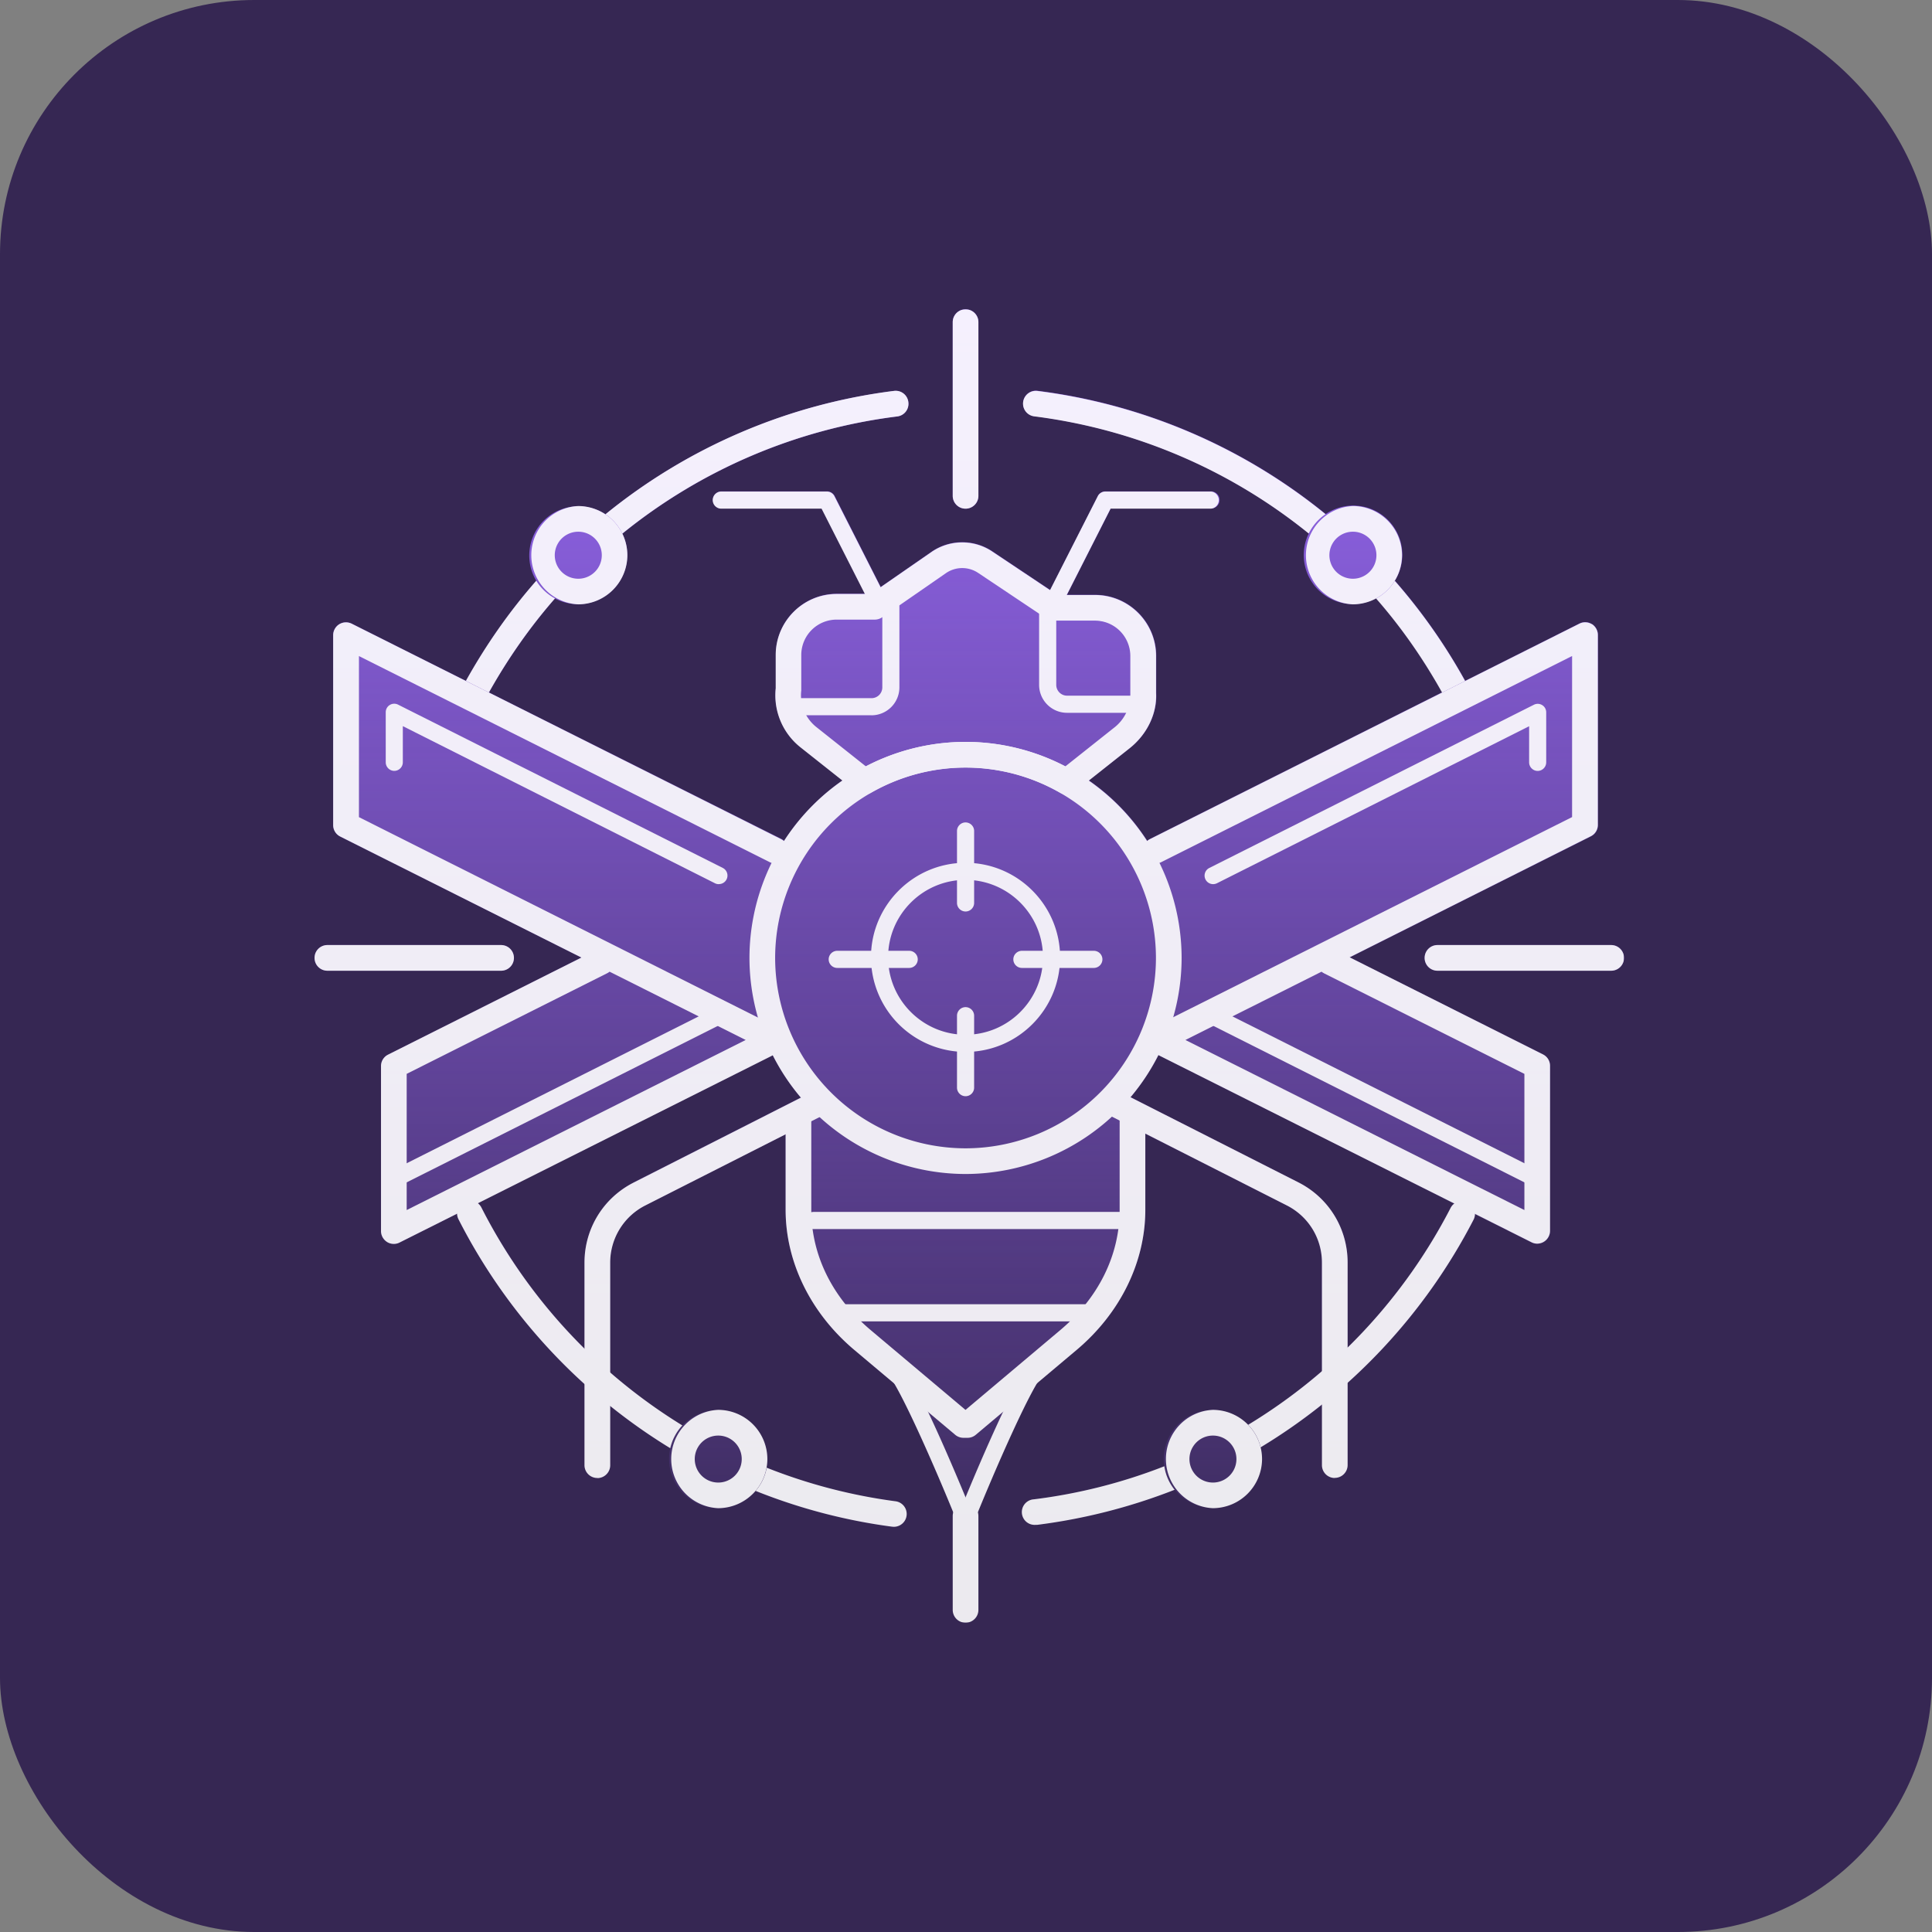 <svg xmlns="http://www.w3.org/2000/svg" fill="none" viewBox="0 0 38 38" width="38" height="38">
  <rect x="0" y="0" width="38" height="38" fill="#808080" stroke="none"/>
  <rect width="38" height="38" fill="#362753" rx="5"/>
  <g clip-path="url(#a)">
    <path fill="url(#b)" fill-rule="evenodd" d="M18.991 10.005c.14 0 .253-.113.253-.253V6.336a.252.252 0 1 0-.505 0v3.416c0 .14.113.253.252.253Zm12.699 8.583h-3.417a.252.252 0 1 0 0 .505h3.417a.252.252 0 1 0 0-.505Zm-21.834 0a.252.252 0 1 1 0 .505H6.439a.252.252 0 1 1 0-.505h3.417Zm-.239-4.97c.372-.664.805-1.284 1.298-1.847a.968.968 0 0 0 1.326-1.275 10.68 10.68 0 0 1 5.406-2.305.251.251 0 0 0 .219-.282.251.251 0 0 0-.281-.219 11.198 11.198 0 0 0-5.676 2.426.968.968 0 0 0-1.36 1.309 11.404 11.404 0 0 0-1.382 1.968l-2.248-1.126a.255.255 0 0 0-.246.01.254.254 0 0 0-.12.216v3.735c0 .096.055.184.14.226l4.743 2.38-3.802 1.909a.25.25 0 0 0-.14.226v3.244c0 .088.045.168.12.216.04.025.085.037.133.037a.242.242 0 0 0 .112-.027l1.133-.568a.24.24 0 0 0 .026.111 11.302 11.302 0 0 0 2.478 3.24v1.597a.252.252 0 1 0 .506 0v-1.166c.375.303.771.581 1.182.832a.968.968 0 0 0 .942 1.18.96.96 0 0 0 .735-.34 11.12 11.12 0 0 0 2.685.705h.017l.017.002a.252.252 0 0 0 .032-.502 10.64 10.64 0 0 1-2.534-.66.968.968 0 0 0-1.658-.83c-.5-.31-.975-.658-1.42-1.046v-2.16c0-.478.265-.91.693-1.126l2.759-1.4v1.487c0 1.03.493 2.035 1.353 2.758l.781.657c.299.502.822 1.701 1.163 2.535a.262.262 0 0 0-.012.073v1.846a.252.252 0 1 0 .505 0v-1.846a.262.262 0 0 0-.012-.073c.34-.832.865-2.031 1.163-2.535l.781-.657c.86-.723 1.353-1.729 1.353-2.758v-1.497l2.78 1.41c.426.215.692.648.692 1.127v2.136c-.453.39-.938.744-1.45 1.054a.968.968 0 0 0-1.65.815c-.815.319-1.676.541-2.565.65a.251.251 0 0 0 .032.502h.032a11.273 11.273 0 0 0 2.705-.69.968.968 0 0 0 1.691-.834c.42-.252.823-.535 1.207-.84v1.189a.252.252 0 1 0 .505 0v-1.619a11.294 11.294 0 0 0 2.477-3.207.246.246 0 0 0 .027-.113l1.113.56a.243.243 0 0 0 .113.026.27.27 0 0 0 .133-.037.254.254 0 0 0 .12-.216v-3.244a.25.25 0 0 0-.14-.226l.002-.002-3.803-1.908 4.743-2.38a.25.25 0 0 0 .14-.226V12.49a.256.256 0 0 0-.12-.216.247.247 0 0 0-.246-.01l-2.246 1.127a11.222 11.222 0 0 0-1.384-1.97.965.965 0 0 0-1.36-1.31A11.198 11.198 0 0 0 20.4 7.685a.252.252 0 0 0-.062.5 10.721 10.721 0 0 1 5.405 2.305.965.965 0 0 0 1.326 1.275c.494.563.926 1.183 1.299 1.85l-5.75 2.886a.242.242 0 0 0-.052.037 4.245 4.245 0 0 0-1.149-1.19l.805-.636c.346-.273.54-.684.52-1.083v-.73c0-.662-.54-1.2-1.202-1.2h-.554l.86-1.697h1.973a.169.169 0 0 0 .169-.169.169.169 0 0 0-.169-.168h-2.075a.166.166 0 0 0-.15.092l-.933 1.838s0 .007-.004.009l-1.135-.758a1.063 1.063 0 0 0-1.205.01l-.994.689-.906-1.788a.168.168 0 0 0-.15-.092h-2.075a.169.169 0 0 0-.169.168c0 .093.076.169.169.169h1.973l.85 1.676h-.554c-.662 0-1.201.539-1.201 1.201v.655c-.046.448.136.881.488 1.161l.826.654a4.288 4.288 0 0 0-1.149 1.189.293.293 0 0 0-.052-.037l-5.756-2.882Zm1.88 11.217c0-.67.37-1.274.968-1.577l-.002-.003 3.289-1.668a4.253 4.253 0 0 1-.556-.837l-.02.013-5.78 2.9c.028.024.054.051.072.087a10.782 10.782 0 0 0 2.028 2.774v-1.69Zm15.01 1.67a10.748 10.748 0 0 0 2.026-2.747l.002-.002a.247.247 0 0 1 .07-.084l-5.798-2.909c-.007-.003-.014-.009-.02-.014a4.306 4.306 0 0 1-.551.831l3.302 1.676c.598.303.968.907.968 1.577v1.671Z" clip-rule="evenodd"/>
    <g fill="#fff" opacity=".9">
      <path d="M18.991 10.005a.252.252 0 0 1-.252-.253V6.336a.252.252 0 1 1 .505 0v3.416c0 .14-.113.253-.253.253ZM31.69 19.093h-3.417a.252.252 0 1 1 0-.505h3.417a.252.252 0 1 1 0 .505ZM9.856 19.093H6.439a.252.252 0 1 1 0-.505h3.417a.252.252 0 1 1 0 .505ZM26.073 10.115a11.197 11.197 0 0 0-5.675-2.426.252.252 0 0 0-.062.5 10.721 10.721 0 0 1 5.405 2.305.968.968 0 0 1 .332-.381v.002ZM13.422 28.037a10.745 10.745 0 0 1-3.954-4.287.254.254 0 0 0-.34-.111.254.254 0 0 0-.111.34 11.258 11.258 0 0 0 4.166 4.505.974.974 0 0 1 .237-.447h.002ZM17.613 29.528a10.646 10.646 0 0 1-2.533-.66.96.96 0 0 1-.218.456c.853.342 1.754.581 2.686.704l.033.002a.252.252 0 0 0 .032-.502ZM22.9 28.84a10.62 10.62 0 0 1-2.566.65.251.251 0 0 0 .032.502h.032a11.28 11.28 0 0 0 2.705-.69.953.953 0 0 1-.202-.463l-.002.002ZM28.873 23.649a.253.253 0 0 0-.34.107 10.75 10.75 0 0 1-3.983 4.268.95.95 0 0 1 .245.443 11.275 11.275 0 0 0 4.188-4.478.252.252 0 0 0-.11-.34ZM17.866 7.908a.251.251 0 0 0-.281-.22 11.197 11.197 0 0 0-5.676 2.427.968.968 0 0 1 .332.38 10.68 10.68 0 0 1 5.406-2.304.25.25 0 0 0 .219-.282v-.001ZM18.991 20.69a1.862 1.862 0 0 1-1.86-1.86c0-1.023.834-1.86 1.86-1.86 1.026 0 1.86.837 1.86 1.86 0 1.025-.834 1.86-1.86 1.86Zm0-3.384c-.84 0-1.523.684-1.523 1.523 0 .839.684 1.523 1.523 1.523.84 0 1.523-.684 1.523-1.523 0-.839-.684-1.523-1.523-1.523Z"/>
      <path d="M18.991 17.928a.169.169 0 0 1-.168-.169v-1.415c0-.092.076-.168.168-.168.093 0 .169.076.169.168v1.415a.169.169 0 0 1-.169.169ZM18.991 21.561a.169.169 0 0 1-.168-.168v-1.415c0-.093.076-.169.168-.169.093 0 .169.076.169.169v1.415a.169.169 0 0 1-.169.168ZM21.515 19.038H20.1a.169.169 0 0 1-.169-.169c0-.092.076-.168.169-.168h1.415c.093 0 .168.076.168.168a.169.169 0 0 1-.168.169ZM17.883 19.038h-1.415a.169.169 0 0 1-.169-.169c0-.092.076-.168.169-.168h1.415c.093 0 .168.076.168.168a.169.169 0 0 1-.168.169ZM9.616 13.62c.373-.665.806-1.285 1.3-1.85a.962.962 0 0 1-.368-.348c-.527.6-.989 1.26-1.385 1.97l.452.228h.001ZM28.817 13.395a11.223 11.223 0 0 0-1.384-1.971.962.962 0 0 1-.367.348c.493.563.926 1.183 1.298 1.85l.452-.227h.002ZM23.856 29.664a.968.968 0 0 1 0-1.934.97.97 0 0 1 .967.967.97.97 0 0 1-.967.967Zm0-1.428a.462.462 0 1 0 .002.924.462.462 0 0 0-.002-.924ZM14.126 29.664a.968.968 0 0 1 0-1.934.97.97 0 0 1 .967.967.97.97 0 0 1-.967.967Zm0-1.428a.462.462 0 1 0 .002.924.462.462 0 0 0-.002-.924Z"/>
      <path d="M26.61 11.887a.968.968 0 0 1 0-1.934.97.97 0 0 1 .966.967.97.97 0 0 1-.967.967Zm0-1.429a.462.462 0 1 0 0 .925.462.462 0 0 0 0-.925ZM11.374 11.887a.968.968 0 0 1 0-1.934.97.97 0 0 1 .966.967.97.97 0 0 1-.966.967Zm0-1.429a.462.462 0 1 0 0 .925.462.462 0 0 0 0-.925ZM18.991 31.917a.252.252 0 0 1-.252-.253v-1.846a.252.252 0 1 1 .505 0v1.846c0 .14-.113.253-.253.253ZM26.253 29.07a.252.252 0 0 1-.252-.253v-3.982c0-.479-.265-.91-.693-1.127l-3.519-1.786a.254.254 0 0 1-.11-.34.254.254 0 0 1 .34-.111l3.519 1.785c.598.303.968.908.968 1.577v3.982c0 .14-.113.253-.253.253v.002ZM20.807 11.843a.168.168 0 0 1-.15-.244l.934-1.838a.168.168 0 0 1 .15-.093h2.075a.169.169 0 0 1 0 .337h-1.973l-.886 1.745a.169.169 0 0 1-.15.093Z"/>
      <path d="M18.991 23.091a4.256 4.256 0 0 1-4.25-4.25 4.254 4.254 0 0 1 4.25-4.249 4.255 4.255 0 0 1 4.25 4.249 4.257 4.257 0 0 1-4.25 4.25Zm0-7.993a3.748 3.748 0 0 0-3.745 3.743 3.75 3.75 0 0 0 3.745 3.745 3.749 3.749 0 0 0 3.745-3.745 3.747 3.747 0 0 0-3.745-3.743ZM22.09 24.174h-6.089a.169.169 0 0 1-.168-.168c0-.093.075-.169.168-.169h6.09a.169.169 0 0 1 0 .337ZM21.585 25.99h-5.079a.169.169 0 0 1-.168-.168c0-.093.076-.169.168-.169h5.08a.169.169 0 0 1 0 .337Z"/>
      <path d="M11.75 29.07a.252.252 0 0 1-.254-.253v-3.982c0-.67.371-1.274.97-1.577l3.518-1.786a.253.253 0 1 1 .23.452l-3.52 1.785a1.259 1.259 0 0 0-.692 1.127v3.983c0 .14-.113.253-.253.253v-.002ZM17.195 11.843a.167.167 0 0 1-.15-.093l-.886-1.745h-1.972a.169.169 0 0 1-.169-.168c0-.093.076-.169.169-.169h2.075c.064 0 .122.036.15.093l.933 1.838a.168.168 0 0 1-.15.244Z"/>
      <path d="M19.03 28.28h-.08a.253.253 0 0 1-.163-.06l-1.982-1.667c-.86-.723-1.353-1.729-1.353-2.758v-1.834a.252.252 0 1 1 .505 0v1.834c0 .893.416 1.734 1.173 2.37l1.86 1.566 1.86-1.566c.756-.635 1.172-1.477 1.172-2.37v-1.834a.252.252 0 1 1 .505 0v1.834c0 1.03-.493 2.035-1.353 2.758l-1.982 1.668a.25.25 0 0 1-.164.059h.002ZM20.98 15.627a.258.258 0 0 1-.127-.034 3.734 3.734 0 0 0-3.723 0 .252.252 0 0 1-.283-.02l-1.102-.873a1.305 1.305 0 0 1-.488-1.16v-.656c0-.662.539-1.201 1.2-1.201h.671l1.188-.822a1.063 1.063 0 0 1 1.204-.01l1.276.852h.74c.663 0 1.202.54 1.202 1.201v.73c.02.399-.174.808-.519 1.083l-1.082.857a.256.256 0 0 1-.156.054l-.002-.001Zm-4.524-3.44a.696.696 0 0 0-.696.695V13.58a.8.8 0 0 0 .3.723l.97.77a4.245 4.245 0 0 1 3.925 0l.95-.754a.819.819 0 0 0 .327-.674v-.742a.696.696 0 0 0-.695-.696h-.816a.232.232 0 0 1-.141-.042l-1.34-.896a.564.564 0 0 0-.636.005l-1.252.867a.258.258 0 0 1-.143.046h-.753Z"/>
      <path d="M19.022 29.985a.168.168 0 0 1-.155-.23c.107-.267 1.063-2.617 1.435-2.99a.168.168 0 1 1 .238.238c-.245.244-.964 1.893-1.362 2.877a.168.168 0 0 1-.156.105Z"/>
      <path d="M18.961 29.985a.17.17 0 0 1-.157-.105c-.397-.982-1.118-2.633-1.36-2.877a.168.168 0 1 1 .237-.238c.372.372 1.327 2.723 1.435 2.989a.167.167 0 0 1-.155.23ZM31.31 12.278a.251.251 0 0 0-.247-.01l-8.448 4.238a.252.252 0 1 0 .226.451l8.08-4.054v3.168l-8.191 4.11a.252.252 0 0 0-.113.34.23.23 0 0 0 .055.07.248.248 0 0 0 .133.172l7.317 3.67a.243.243 0 0 0 .112.028.254.254 0 0 0 .253-.253v-3.245a.25.25 0 0 0-.14-.225l-3.802-1.909 4.742-2.38a.25.25 0 0 0 .14-.226v-3.735a.256.256 0 0 0-.12-.215l.002.005Zm-5.272 6.864 3.945 1.98V23.8l-6.667-3.345 2.677-1.343a.23.23 0 0 0 .047.03h-.002ZM7.738 23.367a.168.168 0 0 1-.076-.318l6.383-3.21a.168.168 0 0 1 .152.3l-6.383 3.21a.173.173 0 0 1-.076.018Z"/>
      <path d="M30.244 23.367a.157.157 0 0 1-.075-.018l-6.383-3.211a.168.168 0 0 1 .151-.3l6.383 3.211a.168.168 0 0 1-.076.318ZM23.861 17.39a.168.168 0 0 1-.076-.318l6.384-3.21a.166.166 0 0 1 .163.006c.05.03.08.084.08.143v.984a.169.169 0 0 1-.168.168.169.169 0 0 1-.168-.168v-.711l-6.139 3.088a.174.174 0 0 1-.076.018ZM14.136 17.39a.158.158 0 0 1-.075-.018l-6.138-3.09v.711a.169.169 0 0 1-.168.169.169.169 0 0 1-.168-.169v-.984c0-.059.03-.113.08-.143a.166.166 0 0 1 .164-.006l6.383 3.21a.168.168 0 0 1-.076.319l-.002.001ZM22.477 14.02h-1.49a.55.55 0 0 1-.549-.55v-1.44c0-.093.076-.168.169-.168h.921c.615 0 1.117.5 1.117 1.117v.872a.169.169 0 0 1-.168.168Zm-1.702-1.822v1.272c0 .117.095.213.213.213h1.32v-.704c0-.43-.35-.78-.78-.78h-.753ZM17.142 14.068H15.5a.169.169 0 0 1-.169-.168v-1.02c0-.616.5-1.118 1.117-1.118h1.073c.093 0 .169.076.169.169v1.588a.55.55 0 0 1-.55.55Zm-1.473-.336h1.473a.212.212 0 0 0 .212-.213V12.1h-.905c-.43 0-.78.35-.78.78v.853Z"/>
      <path d="m15.366 16.506-8.447-4.238a.255.255 0 0 0-.246.01.254.254 0 0 0-.12.215v3.735a.25.25 0 0 0 .14.226l4.743 2.38-3.802 1.909a.25.25 0 0 0-.14.226v3.244c0 .088.045.168.12.216.04.025.085.037.133.037a.243.243 0 0 0 .112-.027l7.317-3.67a.257.257 0 0 0 .133-.173.23.23 0 0 0 .055-.07.252.252 0 0 0-.113-.34L7.06 16.072v-3.168l8.081 4.054a.252.252 0 0 0 .226-.451Zm-7.368 4.616 3.945-1.98a.277.277 0 0 0 .047-.03l2.677 1.343L7.999 23.8v-2.678h-.001Z"/>
    </g>
  </g>
  <defs>
    <linearGradient id="b" x1="19.588" x2="19.588" y1="6.406" y2="32.455" gradientUnits="userSpaceOnUse">
      <stop stop-color="#9869F5" stop-opacity=".97"/>
      <stop offset="1" stop-color="#9869F5" stop-opacity="0"/>
    </linearGradient>
    <clipPath id="a">
      <path fill="#fff" d="M6.187 6.083h25.756v25.833H6.187z"/>
    </clipPath>
  </defs>
</svg>
